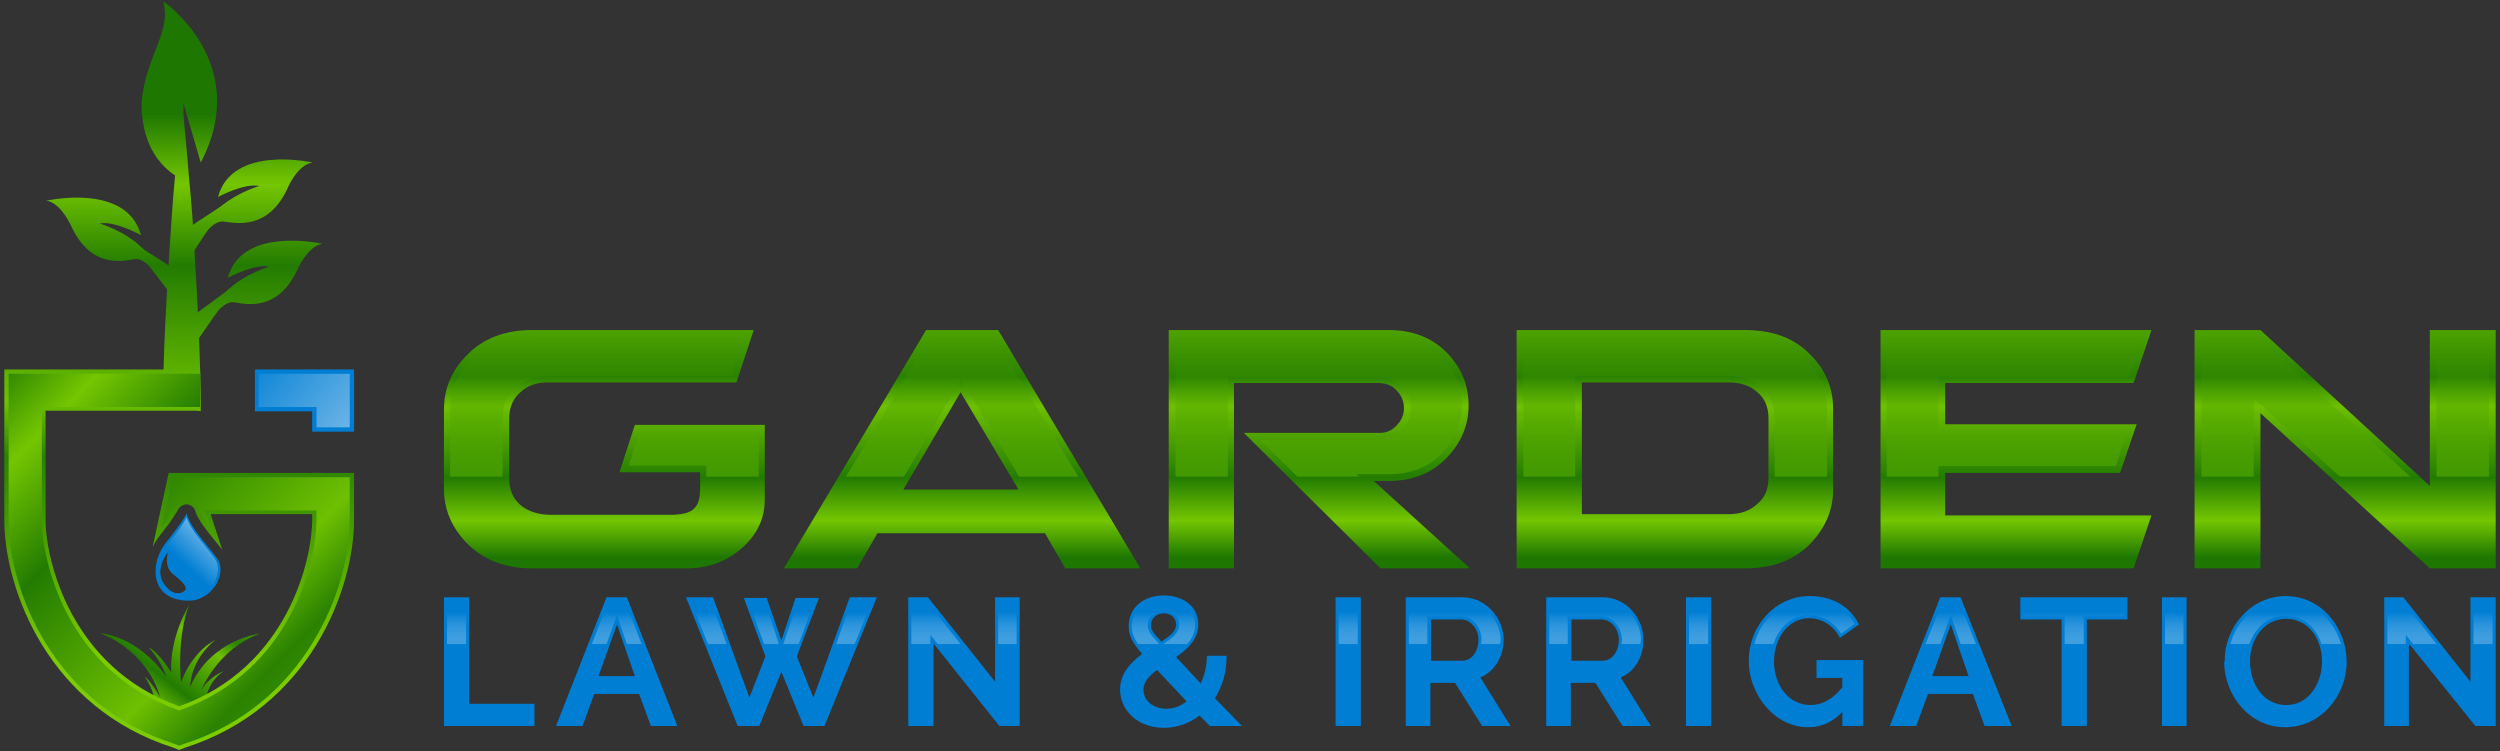 <svg version="1.2" xmlns="http://www.w3.org/2000/svg" viewBox="0 0 406 122" width="406" height="122">
    <rect x="0" y="0" width="406" height="122" fill="#333333" stroke="none"/>
    <title>GARDEN LAWN &amp; IRRIGATION_060124_smg-01 nowe-svg</title>
    <defs>
        <linearGradient id="g1" x2="1" gradientUnits="userSpaceOnUse"
                        gradientTransform="matrix(20.303,-26.358,27.488,21.173,19.155,116.051)">
            <stop offset="0" stop-color="#1e7701"/>
            <stop offset=".129" stop-color="#74c601"/>
            <stop offset=".278" stop-color="#237c01"/>
            <stop offset=".529" stop-color="#6ec001"/>
            <stop offset=".631" stop-color="#2a8201"/>
            <stop offset="1" stop-color="#7bcc01"/>
        </linearGradient>
        <linearGradient id="g2" x2="1" gradientUnits="userSpaceOnUse"
                        gradientTransform="matrix(37.519,31.345,-25.211,30.177,40.945,56.319)">
            <stop offset="0" stop-color="#007ed4"/>
            <stop offset="1" stop-color="#fefefe"/>
        </linearGradient>
        <linearGradient id="g3" x2="1" gradientUnits="userSpaceOnUse"
                        gradientTransform="matrix(.317,88.494,-81.248,.291,28.86,18.518)">
            <stop offset="0" stop-color="#1e7701"/>
            <stop offset=".129" stop-color="#74c601"/>
            <stop offset=".278" stop-color="#237c01"/>
            <stop offset=".529" stop-color="#6ec001"/>
            <stop offset=".631" stop-color="#2a8201"/>
            <stop offset="1" stop-color="#7bcc01"/>
        </linearGradient>
        <linearGradient id="g4" x2="1" gradientUnits="userSpaceOnUse"
                        gradientTransform="matrix(.317,88.494,-10.704,.038,29.384,18.516)">
            <stop offset="0" stop-color="#1e7701"/>
            <stop offset=".129" stop-color="#74c601"/>
            <stop offset=".278" stop-color="#237c01"/>
            <stop offset=".529" stop-color="#6ec001"/>
            <stop offset=".631" stop-color="#2a8201"/>
            <stop offset="1" stop-color="#7bcc01"/>
        </linearGradient>
        <linearGradient id="g5" x2="1" gradientUnits="userSpaceOnUse"
                        gradientTransform="matrix(.317,88.494,-88.91,.318,32.35,18.505)">
            <stop offset="0" stop-color="#1e7701"/>
            <stop offset=".129" stop-color="#74c601"/>
            <stop offset=".278" stop-color="#237c01"/>
            <stop offset=".529" stop-color="#6ec001"/>
            <stop offset=".631" stop-color="#2a8201"/>
            <stop offset="1" stop-color="#7bcc01"/>
        </linearGradient>
        <linearGradient id="g6" x2="1" gradientUnits="userSpaceOnUse"
                        gradientTransform="matrix(.317,88.494,-86.909,.311,33.413,18.501)">
            <stop offset="0" stop-color="#1e7701"/>
            <stop offset=".129" stop-color="#74c601"/>
            <stop offset=".278" stop-color="#237c01"/>
            <stop offset=".529" stop-color="#6ec001"/>
            <stop offset=".631" stop-color="#2a8201"/>
            <stop offset="1" stop-color="#7bcc01"/>
        </linearGradient>
        <linearGradient id="g7" x2="1" gradientUnits="userSpaceOnUse"
                        gradientTransform="matrix(.317,88.493,-93.646,.335,25.932,18.528)">
            <stop offset="0" stop-color="#1e7701"/>
            <stop offset=".129" stop-color="#74c601"/>
            <stop offset=".278" stop-color="#237c01"/>
            <stop offset=".529" stop-color="#6ec001"/>
            <stop offset=".631" stop-color="#2a8201"/>
            <stop offset="1" stop-color="#7bcc01"/>
        </linearGradient>
        <linearGradient id="g8" x2="1" gradientUnits="userSpaceOnUse"
                        gradientTransform="matrix(.317,88.494,-128.185,.459,43.488,18.465)">
            <stop offset="0" stop-color="#1e7701"/>
            <stop offset=".129" stop-color="#74c601"/>
            <stop offset=".278" stop-color="#237c01"/>
            <stop offset=".529" stop-color="#6ec001"/>
            <stop offset=".631" stop-color="#2a8201"/>
            <stop offset="1" stop-color="#7bcc01"/>
        </linearGradient>
        <linearGradient id="g9" x2="1" gradientUnits="userSpaceOnUse"
                        gradientTransform="matrix(.317,88.494,-126.635,.453,16.249,18.562)">
            <stop offset="0" stop-color="#1e7701"/>
            <stop offset=".129" stop-color="#74c601"/>
            <stop offset=".278" stop-color="#237c01"/>
            <stop offset=".529" stop-color="#6ec001"/>
            <stop offset=".631" stop-color="#2a8201"/>
            <stop offset="1" stop-color="#7bcc01"/>
        </linearGradient>
        <linearGradient id="g10" x2="1" gradientUnits="userSpaceOnUse"
                        gradientTransform="matrix(.317,88.493,-128.185,.459,41.895,18.471)">
            <stop offset="0" stop-color="#1e7701"/>
            <stop offset=".129" stop-color="#74c601"/>
            <stop offset=".278" stop-color="#237c01"/>
            <stop offset=".529" stop-color="#6ec001"/>
            <stop offset=".631" stop-color="#2a8201"/>
            <stop offset="1" stop-color="#7bcc01"/>
        </linearGradient>
        <linearGradient id="g11" x2="1" gradientUnits="userSpaceOnUse"
                        gradientTransform="matrix(.317,88.494,-37.487,.134,29.109,18.517)">
            <stop offset="0" stop-color="#1e7701"/>
            <stop offset=".129" stop-color="#74c601"/>
            <stop offset=".278" stop-color="#237c01"/>
            <stop offset=".529" stop-color="#6ec001"/>
            <stop offset=".631" stop-color="#2a8201"/>
            <stop offset="1" stop-color="#7bcc01"/>
        </linearGradient>
        <linearGradient id="g12" x2="1" gradientUnits="userSpaceOnUse"
                        gradientTransform="matrix(.317,88.494,-194.733,.697,38.361,18.483)">
            <stop offset="0" stop-color="#1e7701"/>
            <stop offset=".129" stop-color="#74c601"/>
            <stop offset=".278" stop-color="#237c01"/>
            <stop offset=".529" stop-color="#6ec001"/>
            <stop offset=".631" stop-color="#2a8201"/>
            <stop offset="1" stop-color="#7bcc01"/>
        </linearGradient>
        <linearGradient id="g13" x2="1" gradientUnits="userSpaceOnUse"
                        gradientTransform="matrix(75.987,75.394,-62.048,62.536,-1.382,58.512)">
            <stop offset="0" stop-color="#1e7701"/>
            <stop offset=".129" stop-color="#74c601"/>
            <stop offset=".278" stop-color="#237c01"/>
            <stop offset=".529" stop-color="#6ec001"/>
            <stop offset=".631" stop-color="#2a8201"/>
            <stop offset="1" stop-color="#7bcc01"/>
        </linearGradient>
        <linearGradient id="g14" x2="1" gradientUnits="userSpaceOnUse"
                        gradientTransform="matrix(9.795,-10.33,10.092,9.57,30.191,91.84)">
            <stop offset="0" stop-color="#007ed4"/>
            <stop offset="1" stop-color="#fefefe"/>
        </linearGradient>
        <linearGradient id="g15" x2="1" gradientUnits="userSpaceOnUse"
                        gradientTransform="matrix(0,-46.436,62.672,0,98.167,90.521)">
            <stop offset="0" stop-color="#1e7701"/>
            <stop offset=".129" stop-color="#74c601"/>
            <stop offset=".278" stop-color="#237c01"/>
            <stop offset=".529" stop-color="#6ec001"/>
            <stop offset=".631" stop-color="#2a8201"/>
            <stop offset="1" stop-color="#7bcc01"/>
        </linearGradient>
        <linearGradient id="g16" x2="1" gradientUnits="userSpaceOnUse"
                        gradientTransform="matrix(0,-46.436,69.612,0,156.266,90.521)">
            <stop offset="0" stop-color="#1e7701"/>
            <stop offset=".129" stop-color="#74c601"/>
            <stop offset=".278" stop-color="#237c01"/>
            <stop offset=".529" stop-color="#6ec001"/>
            <stop offset=".631" stop-color="#2a8201"/>
            <stop offset="1" stop-color="#7bcc01"/>
        </linearGradient>
        <linearGradient id="g17" x2="1" gradientUnits="userSpaceOnUse"
                        gradientTransform="matrix(0,-46.436,58.676,0,214.242,90.521)">
            <stop offset="0" stop-color="#1e7701"/>
            <stop offset=".129" stop-color="#74c601"/>
            <stop offset=".278" stop-color="#237c01"/>
            <stop offset=".529" stop-color="#6ec001"/>
            <stop offset=".631" stop-color="#2a8201"/>
            <stop offset="1" stop-color="#7bcc01"/>
        </linearGradient>
        <linearGradient id="g18" x2="1" gradientUnits="userSpaceOnUse"
                        gradientTransform="matrix(0,-46.436,61.779,0,272.02,90.521)">
            <stop offset="0" stop-color="#1e7701"/>
            <stop offset=".129" stop-color="#74c601"/>
            <stop offset=".278" stop-color="#237c01"/>
            <stop offset=".529" stop-color="#6ec001"/>
            <stop offset=".631" stop-color="#2a8201"/>
            <stop offset="1" stop-color="#7bcc01"/>
        </linearGradient>
        <linearGradient id="g19" x2="1" gradientUnits="userSpaceOnUse"
                        gradientTransform="matrix(0,-46.436,52.912,0,327.393,90.521)">
            <stop offset="0" stop-color="#1e7701"/>
            <stop offset=".129" stop-color="#74c601"/>
            <stop offset=".278" stop-color="#237c01"/>
            <stop offset=".529" stop-color="#6ec001"/>
            <stop offset=".631" stop-color="#2a8201"/>
            <stop offset="1" stop-color="#7bcc01"/>
        </linearGradient>
        <linearGradient id="g20" x2="1" gradientUnits="userSpaceOnUse"
                        gradientTransform="matrix(0,-46.436,58.691,0,380.87,90.521)">
            <stop offset="0" stop-color="#1e7701"/>
            <stop offset=".129" stop-color="#74c601"/>
            <stop offset=".278" stop-color="#237c01"/>
            <stop offset=".529" stop-color="#6ec001"/>
            <stop offset=".631" stop-color="#2a8201"/>
            <stop offset="1" stop-color="#7bcc01"/>
        </linearGradient>
        <linearGradient id="g21" x2="1" gradientUnits="userSpaceOnUse"
                        gradientTransform="matrix(0,-45.37,98.471,0,272.02,97.104)">
            <stop offset="0" stop-color="#74c601" stop-opacity="1"/>
            <stop offset="1" stop-color="#399001" stop-opacity="0"/>
        </linearGradient>
        <linearGradient id="g22" x2="1" gradientUnits="userSpaceOnUse"
                        gradientTransform="matrix(0,-45.37,82.888,0,327.186,97.104)">
            <stop offset="0" stop-color="#74c601" stop-opacity="1"/>
            <stop offset="1" stop-color="#399001" stop-opacity="0"/>
        </linearGradient>
        <linearGradient id="g23" x2="1" gradientUnits="userSpaceOnUse"
                        gradientTransform="matrix(0,-45.37,67.705,0,374.457,97.104)">
            <stop offset="0" stop-color="#74c601" stop-opacity="1"/>
            <stop offset="1" stop-color="#399001" stop-opacity="0"/>
        </linearGradient>
        <linearGradient id="g24" x2="1" gradientUnits="userSpaceOnUse"
                        gradientTransform="matrix(0,-45.37,17.041,0,399.965,97.104)">
            <stop offset="0" stop-color="#74c601" stop-opacity="1"/>
            <stop offset="1" stop-color="#399001" stop-opacity="0"/>
        </linearGradient>
        <linearGradient id="g25" x2="1" gradientUnits="userSpaceOnUse"
                        gradientTransform="matrix(0,-45.37,75.257,0,156.265,97.104)">
            <stop offset="0" stop-color="#74c601" stop-opacity="1"/>
            <stop offset="1" stop-color="#399001" stop-opacity="0"/>
        </linearGradient>
        <linearGradient id="g26" x2="1" gradientUnits="userSpaceOnUse"
                        gradientTransform="matrix(0,-45.37,95.434,0,97.039,97.104)">
            <stop offset="0" stop-color="#74c601" stop-opacity="1"/>
            <stop offset="1" stop-color="#399001" stop-opacity="0"/>
        </linearGradient>
        <linearGradient id="g27" x2="1" gradientUnits="userSpaceOnUse"
                        gradientTransform="matrix(0,-45.37,129.955,0,112.627,97.104)">
            <stop offset="0" stop-color="#74c601" stop-opacity="1"/>
            <stop offset="1" stop-color="#399001" stop-opacity="0"/>
        </linearGradient>
        <linearGradient id="g28" x2="1" gradientUnits="userSpaceOnUse"
                        gradientTransform="matrix(0,-45.37,92.957,0,214.15,97.104)">
            <stop offset="0" stop-color="#74c601" stop-opacity="1"/>
            <stop offset="1" stop-color="#399001" stop-opacity="0"/>
        </linearGradient>
        <linearGradient id="g29" x2="1" gradientUnits="userSpaceOnUse"
                        gradientTransform="matrix(0,-9.766,22.191,0,293.044,109.176)">
            <stop offset="0" stop-color="#007ed4" stop-opacity="1"/>
            <stop offset="1" stop-color="#ffffff" stop-opacity="0"/>
        </linearGradient>
        <linearGradient id="g30" x2="1" gradientUnits="userSpaceOnUse"
                        gradientTransform="matrix(0,-9.766,11.302,0,316.786,109.176)">
            <stop offset="0" stop-color="#007ed4" stop-opacity="1"/>
            <stop offset="1" stop-color="#ffffff" stop-opacity="0"/>
        </linearGradient>
        <linearGradient id="g31" x2="1" gradientUnits="userSpaceOnUse"
                        gradientTransform="matrix(0,-9.766,20.598,0,259,109.176)">
            <stop offset="0" stop-color="#007ed4" stop-opacity="1"/>
            <stop offset="1" stop-color="#ffffff" stop-opacity="0"/>
        </linearGradient>
        <linearGradient id="g32" x2="1" gradientUnits="userSpaceOnUse"
                        gradientTransform="matrix(0,-9.766,20.598,0,236.214,109.176)">
            <stop offset="0" stop-color="#007ed4" stop-opacity="1"/>
            <stop offset="1" stop-color="#ffffff" stop-opacity="0"/>
        </linearGradient>
        <linearGradient id="g33" x2="1" gradientUnits="userSpaceOnUse"
                        gradientTransform="matrix(0,-9.766,22.687,0,336.824,109.176)">
            <stop offset="0" stop-color="#007ed4" stop-opacity="1"/>
            <stop offset="1" stop-color="#ffffff" stop-opacity="0"/>
        </linearGradient>
        <linearGradient id="g34" x2="1" gradientUnits="userSpaceOnUse"
                        gradientTransform="matrix(0,-9.766,4.251,0,275.87,109.176)">
            <stop offset="0" stop-color="#007ed4" stop-opacity="1"/>
            <stop offset="1" stop-color="#ffffff" stop-opacity="0"/>
        </linearGradient>
        <linearGradient id="g35" x2="1" gradientUnits="userSpaceOnUse"
                        gradientTransform="matrix(0,-9.766,4.251,0,403.254,109.176)">
            <stop offset="0" stop-color="#007ed4" stop-opacity="1"/>
            <stop offset="1" stop-color="#ffffff" stop-opacity="0"/>
        </linearGradient>
        <linearGradient id="g36" x2="1" gradientUnits="userSpaceOnUse"
                        gradientTransform="matrix(0,-9.766,11.08,0,391.688,109.176)">
            <stop offset="0" stop-color="#007ed4" stop-opacity="1"/>
            <stop offset="1" stop-color="#ffffff" stop-opacity="0"/>
        </linearGradient>
        <linearGradient id="g37" x2="1" gradientUnits="userSpaceOnUse"
                        gradientTransform="matrix(0,-9.766,4.251,0,353.121,109.176)">
            <stop offset="0" stop-color="#007ed4" stop-opacity="1"/>
            <stop offset="1" stop-color="#ffffff" stop-opacity="0"/>
        </linearGradient>
        <linearGradient id="g38" x2="1" gradientUnits="userSpaceOnUse"
                        gradientTransform="matrix(0,-9.766,24.389,0,371.154,109.176)">
            <stop offset="0" stop-color="#007ed4" stop-opacity="1"/>
            <stop offset="1" stop-color="#ffffff" stop-opacity="0"/>
        </linearGradient>
        <linearGradient id="g39" x2="1" gradientUnits="userSpaceOnUse"
                        gradientTransform="matrix(0,-9.766,4.251,0,163.586,109.176)">
            <stop offset="0" stop-color="#007ed4" stop-opacity="1"/>
            <stop offset="1" stop-color="#ffffff" stop-opacity="0"/>
        </linearGradient>
        <linearGradient id="g40" x2="1" gradientUnits="userSpaceOnUse"
                        gradientTransform="matrix(0,-9.766,7.074,0,129.741,109.176)">
            <stop offset="0" stop-color="#007ed4" stop-opacity="1"/>
            <stop offset="1" stop-color="#ffffff" stop-opacity="0"/>
        </linearGradient>
        <linearGradient id="g41" x2="1" gradientUnits="userSpaceOnUse"
                        gradientTransform="matrix(0,-9.766,8.134,0,115.043,109.176)">
            <stop offset="0" stop-color="#007ed4" stop-opacity="1"/>
            <stop offset="1" stop-color="#ffffff" stop-opacity="0"/>
        </linearGradient>
        <linearGradient id="g42" x2="1" gradientUnits="userSpaceOnUse"
                        gradientTransform="matrix(0,-9.766,7.032,0,124.022,109.176)">
            <stop offset="0" stop-color="#007ed4" stop-opacity="1"/>
            <stop offset="1" stop-color="#ffffff" stop-opacity="0"/>
        </linearGradient>
        <linearGradient id="g43" x2="1" gradientUnits="userSpaceOnUse"
                        gradientTransform="matrix(0,-9.766,11.302,0,100.169,109.176)">
            <stop offset="0" stop-color="#007ed4" stop-opacity="1"/>
            <stop offset="1" stop-color="#ffffff" stop-opacity="0"/>
        </linearGradient>
        <linearGradient id="g44" x2="1" gradientUnits="userSpaceOnUse"
                        gradientTransform="matrix(0,-9.766,4.251,0,218.934,109.176)">
            <stop offset="0" stop-color="#007ed4" stop-opacity="1"/>
            <stop offset="1" stop-color="#ffffff" stop-opacity="0"/>
        </linearGradient>
        <linearGradient id="g45" x2="1" gradientUnits="userSpaceOnUse"
                        gradientTransform="matrix(0,-9.766,13.697,0,188.949,109.176)">
            <stop offset="0" stop-color="#007ed4" stop-opacity="1"/>
            <stop offset="1" stop-color="#ffffff" stop-opacity="0"/>
        </linearGradient>
        <linearGradient id="g46" x2="1" gradientUnits="userSpaceOnUse"
                        gradientTransform="matrix(0,-9.766,4.233,0,74.15,109.176)">
            <stop offset="0" stop-color="#007ed4" stop-opacity="1"/>
            <stop offset="1" stop-color="#ffffff" stop-opacity="0"/>
        </linearGradient>
        <linearGradient id="g47" x2="1" gradientUnits="userSpaceOnUse"
                        gradientTransform="matrix(0,-9.766,11.094,0,152.019,109.176)">
            <stop offset="0" stop-color="#007ed4" stop-opacity="1"/>
            <stop offset="1" stop-color="#ffffff" stop-opacity="0"/>
        </linearGradient>
        <linearGradient id="g48" x2="1" gradientUnits="userSpaceOnUse"
                        gradientTransform="matrix(0,-9.766,8.148,0,138.729,109.176)">
            <stop offset="0" stop-color="#007ed4" stop-opacity="1"/>
            <stop offset="1" stop-color="#ffffff" stop-opacity="0"/>
        </linearGradient>
    </defs>
    <style>
        .s0 { fill: url(#g1) }
        .s1 { fill: #007ed4 }
        .s2 { fill: url(#g2) }
        .s3 { fill: url(#g3) }
        .s4 { fill: url(#g4) }
        .s5 { fill: url(#g5) }
        .s6 { fill: url(#g6) }
        .s7 { fill: url(#g7) }
        .s8 { fill: url(#g8) }
        .s9 { fill: url(#g9) }
        .s10 { fill: url(#g10) }
        .s11 { fill: url(#g11) }
        .s12 { fill: url(#g12) }
        .s13 { fill: url(#g13) }
        .s14 { fill: url(#g14) }
        .s15 { fill: url(#g15) }
        .s16 { fill: url(#g16) }
        .s17 { fill: url(#g17) }
        .s18 { fill: url(#g18) }
        .s19 { fill: url(#g19) }
        .s20 { fill: url(#g20) }
        .s21 { fill: url(#g21) }
        .s22 { fill: url(#g22) }
        .s23 { fill: url(#g23) }
        .s24 { fill: url(#g24) }
        .s25 { fill: url(#g25) }
        .s26 { fill: url(#g26) }
        .s27 { fill: url(#g27) }
        .s28 { fill: url(#g28) }
        .s29 { fill: url(#g29) }
        .s30 { fill: url(#g30) }
        .s31 { fill: url(#g31) }
        .s32 { fill: url(#g32) }
        .s33 { fill: url(#g33) }
        .s34 { fill: url(#g34) }
        .s35 { fill: url(#g35) }
        .s36 { fill: url(#g36) }
        .s37 { fill: url(#g37) }
        .s38 { fill: url(#g38) }
        .s39 { fill: url(#g39) }
        .s40 { fill: url(#g40) }
        .s41 { fill: url(#g41) }
        .s42 { fill: url(#g42) }
        .s43 { fill: url(#g43) }
        .s44 { fill: url(#g44) }
        .s45 { fill: url(#g45) }
        .s46 { fill: url(#g46) }
        .s47 { fill: url(#g47) }
        .s48 { fill: url(#g48) }
    </style>
    <g id="Layer">
        <g id="Layer">
            <g id="Layer">
                <path id="Layer" class="s0"
                      d="m16.2 102.8c0 0 7.5 2.5 9.8 10.4 0 0-1.5-2.7-2.5-3.3 0 0 1.7 2.3 1.8 5h7.8l0.1-0.1q0 0 0 0c0-0.5 0.3-3.9 3.1-5.8 0 0-2.5 1-3.6 3.1 0 0 2.5-6.6 9.5-9.2 0 0-7.9 0.9-11.3 8.6 0 0-0.1-4.2 4.1-7.6 0 0-3.7 1.7-5.6 6.9 0 0-0.8-7.4 1.4-12.7 0 0-3.3 5.2-3 11.1 0 0-1.9-3.2-3.7-4.1 0 0 2 2 2.9 4.8 0 0-3.9-6.2-10.8-7.1z"/>
            </g>
            <path id="Layer" class="s1" d="m41.4 60v6.8h9.3v3.3h6.8v-10.1z"/>
            <path id="Layer" class="s2" d="m56.8 69.4v-8.7h-14.8v5.4h9.4v3.3z"/>
            <path id="Layer" class="s3"
                  d="m50.7 84.4c0 6.4-3.9 24-21.6 30.3-17.7-6.3-21.7-23.9-21.7-30.3v-17.7h25.1q0-3.5 0-6.7h-31.8v24.4c0 11.4 7.3 30.6 27.4 37l1 0.4 1-0.4c20.1-6.4 27.4-25.6 27.4-37v-7.6h-6.8c0 0 0 7.6 0 7.6z"/>
            <g id="Layer">
                <path id="Layer" class="s4"
                      d="m26.5 65.2c0-8.1 0.5-16.1 1-24.2 0.3-4 0.5-8 0.9-12.1q0.5-6 1.2-12.1c0.4 4.1 0.8 8.1 1.1 12.1 0.4 4.1 0.7 8.1 0.9 12.1 0.5 8.1 1 17.7 1 25.8z"/>
            </g>
            <g id="Layer">
                <path id="Layer" class="s5" d="m28.3 38.5l8.2-5.4-5.4 8.3z"/>
            </g>
            <g id="Layer">
                <path id="Layer" class="s6" d="m28.6 53.3l9.8-7.2-6.9 10z"/>
            </g>
            <g id="Layer">
                <path id="Layer" class="s7" d="m28.2 48.4l-7.1-9.3 9.9 6.3z"/>
            </g>
            <g id="Layer">
                <path id="Layer" class="s8"
                      d="m43.7 43.3c0 0-8.4 2.5-9 8.1 0 0 1.6-2.6 3.4-2.3 2.2 0.4 7 1.3 10.1-5.1 0.7-1.6 2.3-4.2 4.2-4.4 0 0-13.1-3-15.4 5.5 0 0 4.3-2.3 6.7-1.8z"/>
            </g>
            <g id="Layer">
                <path id="Layer" class="s9"
                      d="m16.2 36.3c0 0 8.4 2.5 9 8.1 0 0-1.6-2.6-3.4-2.3-2.2 0.4-7 1.3-10.1-5.1-0.7-1.6-2.3-4.2-4.2-4.4 0 0 13.1-3 15.4 5.6 0 0-4.3-2.4-6.7-1.9z"/>
            </g>
            <g id="Layer">
                <path id="Layer" class="s10"
                      d="m42.1 30.2c0 0-8.4 2.5-9 8 0 0 1.6-2.5 3.3-2.2 2.3 0.3 7.1 1.2 10.2-5.2 0.6-1.5 2.2-4.2 4.2-4.4 0 0-13.1-3-15.4 5.6 0 0 4.2-2.3 6.7-1.8z"/>
            </g>
            <path id="Layer" fill-rule="evenodd" class="s1"
                  d="m32.4 97.2c-0.9 0.4-1.8 0.4-2.7 0.3-5.5-0.6-5.2-6.3-2.8-9.3 2.8-3.5 3.4-4.8 3.4-4.8 0.7 2.4 3.2 4.9 4.9 7.2 1.5 1.9 0.1 5.5-2.8 6.6zm-4.3-4c-1.1-0.9-1.1-2.3-0.7-3.8 0 0-2.3 2.8-1 5.1 0.9 1.6 2.3 2.3 3.4 1.6 1.2-0.6-0.6-2-1.7-2.9z"/>
            <g id="Layer">
                <path id="Layer" class="s11"
                      d="m29.8 16.8l-0.2 12.3c0 0-6.8-2.5-6.6-12.7 0.8-7.6 4.9-11.2 3.5-16.2 0 0 14.6 10 6.1 26.2z"/>
            </g>
            <path id="Layer" class="s12"
                  d="m27.4 76.8c0 0-2 9.1-2.6 12q0.4-0.8 0.9-1.5 1-1.3 1.7-2.2 0 0 0 0c1.2-1.7 1.5-2.3 1.5-2.3 0.3-0.6 0.9-0.9 1.5-0.9 0.6 0.1 1.2 0.5 1.3 1.1 0.5 1.5 1.9 3.2 3.2 4.8q0.6 0.7 1.2 1.5l-1.9-5.8h18.2v-6.7z"/>
            <path id="Layer" class="s13"
                  d="m56.8 84.4v-6.9h-28.7c0 0-1.4 5.8-1.9 8.1q0.3-0.4 0.7-0.9l1.2-2.1v0.3q0.2-0.4 0.2-0.4c0.4-0.8 1.3-1.3 2.2-1.3 0.9 0.1 1.6 0.7 1.9 1.6 0.3 1 1 2 1.9 3.2l-1.1-3.1h18.2v1.6c0 6.4-4 24.4-22.1 30.8l-0.2 0.1-0.2-0.1c-18.2-6.4-22.1-24.4-22.1-30.8v-18.4h25.7q0-2.8 0-5.4h-31.1v23.8c0 11.1 7.1 30 26.9 36.3l0.8 0.3 0.8-0.3c19.7-6.3 26.9-25.2 26.9-36.4z"/>
            <path id="Layer" fill-rule="evenodd" class="s14"
                  d="m32.2 96.7c-0.7 0.3-1.6 0.4-2.4 0.3-5.1-0.6-4.8-5.8-2.6-8.6 2.6-3.2 3.1-4.4 3.1-4.4 0.7 2.2 3 4.5 4.5 6.6 1.4 1.8 0.2 5.1-2.6 6.1zm-4.1-3.5c-1.1-0.9-1.2-2.3-0.7-3.8 0 0-2.3 2.8-1 5.1 0.9 1.6 2.3 2.3 3.4 1.6 1.2-0.6-0.6-2-1.7-2.9z"/>
        </g>
        <g id="Layer">
            <path id="Layer" class="s15"
                  d="m72.1 66.5q0-5.2 3.9-9 3.9-3.9 10.4-3.9h36l-2.8 8.5h-30.7c-1.7 0-3.2 0.5-4.4 1.6q-1.8 1.6-1.8 4.2v9.9q0 2.6 1.8 4.2 1.8 1.5 4.6 1.6h20.2q2.6-0.1 3.4-1 1-0.9 1-3.2v-2.7h-13.1l2.5-7.7h21.1v12.1q0 4.6-3.6 7.8-3.6 3.3-8.8 3.4h-25.4q-6.4 0-10.4-3.9c-2.6-2.6-3.9-5.6-3.9-9z"/>
            <path id="Layer" fill-rule="evenodd" class="s16"
                  d="m142.5 86.6l-3.3 5.7h-11.9l23.1-38.7h11.7l23.1 38.7h-12.2l-3.3-5.7zm22.9-7.1l-9.4-15.8-9.3 15.8z"/>
            <path id="Layer" class="s17"
                  d="m225.5 53.6q5.8 0 9.4 3.6 3.6 3.7 3.6 8.6 0 4.9-3.6 8.6-3.6 3.7-9.3 3.7h-2.5l15.6 14.2h-14.5l-22.2-22h21.8q1.8 0.1 3-1.2 1.2-1.2 1.2-2.8 0-1.7-1.2-2.9-1.1-1.2-3-1.2h-23.4v30.1h-10.6v-38.7h35.7z"/>
            <path id="Layer" fill-rule="evenodd" class="s18"
                  d="m246.3 53.6h37.1q6.7 0 10.5 3.9 3.8 3.7 3.8 8.9v13.1q0 5-3.8 8.9-3.9 3.9-10.5 3.9h-37.1zm10.6 29.9h23.8q2.9 0 4.6-1.6 1.9-1.5 1.9-4.2v-9.8q0-2.7-1.8-4.2c-1.2-1.1-2.8-1.6-4.7-1.6h-23.8z"/>
            <path id="Layer" class="s19"
                  d="m347 68.9l-2.7 7.9h-28.4v6.9h33.5l-2.9 8.6h-41.1v-38.7h44l-2.9 8.6h-30.6v6.7c0 0 31.1 0 31.1 0z"/>
            <path id="Layer" class="s20" d="m405.3 92.3h-10.7l-27.5-25.2v25.2h-10.7v-38.7h10.7l27.5 25.3v-25.3h10.7z"/>
        </g>
        <g id="Layer">
            <path id="Layer" class="s21"
                  d="m286.1 62.9c1.4 1.2 2.1 2.9 2.1 5.1v9.4h8.5v-11c0-3.2-1.2-5.9-3.6-8.2-2.3-2.3-5.6-3.5-9.7-3.5h-36v22.7h8.4v-16.4h24.9q3.3 0.1 5.4 1.9z"/>
            <path id="Layer" class="s22" d="m306.4 77.4h8.4v-1.7h28.8l1.9-5.7h-30.7v-8.8h31l2.1-6.5h-41.5z"/>
            <path id="Layer" class="s23" d="m391.4 77.4l-24.7-22.7h-9.2v22.7h8.5v-12.7l14 12.7z"/>
            <path id="Layer" class="s24" d="m395.7 54.7h8.5v22.7h-8.5z"/>
            <path id="Layer" class="s25" d="m151 54.7l-13.6 22.7h9.4l9.3-15.8 9.4 15.8h9.6l-13.6-22.7z"/>
            <path id="Layer" class="s26"
                  d="m118.8 61l2.1-6.3h-34.5c-4 0-7.3 1.2-9.7 3.5-2.4 2.4-3.6 5.1-3.6 8.3v10.9h8.5v-9.5q0-3.1 2.1-5c1.4-1.2 3.2-1.9 5.2-1.9z"/>
            <path id="Layer" class="s27" d="m123.2 77.4v-7.3h-19.3l-1.8 5.5h12.6v1.8z"/>
            <path id="Layer" class="s28"
                  d="m234.1 58c-2.2-2.2-5-3.3-8.6-3.3h-34.6v22.7h8.5v-16.2h24.4q2.3 0 3.8 1.5 1.5 1.5 1.5 3.6 0 2.1-1.5 3.6-1.6 1.5-3.9 1.5h-19.1l6.1 6h10l-0.4-0.4h5.3c3.5 0 6.3-1.1 8.5-3.3 2.2-2.3 3.3-4.9 3.3-7.9 0-3.1-1.1-5.6-3.3-7.8z"/>
        </g>
        <g id="Layer">
            <path id="Layer" class="s1" d="m72.1 117.9v-20.9h4.1v17.3h10.6v3.6z"/>
            <path id="Layer" fill-rule="evenodd" class="s1"
                  d="m90.3 117.9l8.2-20.9h3.3l8.2 20.9h-4.3l-1.9-5.2h-7.3l-1.9 5.2zm9.9-16.5l-3 8.4h5.9z"/>
            <path id="Layer" class="s1"
                  d="m120.8 97.1h3.7l2.4 6.9 2.3-6.9h3.8l-3.6 9.5 2.7 6.7 5.9-16.3h4.4l-8.5 20.9h-3.4l-3.6-8.8-3.6 8.8h-3.5l-8.4-20.9h4.4l5.9 16.3 2.6-6.7z"/>
            <path id="Layer" class="s1" d="m151.6 104.5v13.4h-4.1v-20.9h3.2l10.9 13.7v-13.7h4v20.9h-3.3z"/>
            <path id="Layer" fill-rule="evenodd" class="s1"
                  d="m196.5 117.9l-1.7-1.7c-1.7 1.3-3.7 2-5.8 2-4.3 0-7.1-2.9-7.1-6.2 0-2.6 1.7-4.4 3.6-5.8-1.6-1.8-2.2-3-2.2-4.5 0-3 2.4-5 5.7-5 2.9 0 5.6 1.6 5.6 4.7 0 2.2-1.5 3.9-3.6 5.3l4 4.3c0.6-1.3 1-2.8 1-4.5h3.2c0 2.7-0.7 5-1.9 6.9l4.4 4.5c0 0-5.2 0-5.2 0zm-3.8-4l-4.8-5.1c-1.3 1-2.2 1.9-2.2 3.2 0 1.7 1.5 3.1 3.7 3.1 1.2 0 2.3-0.4 3.3-1.2zm-4.1-9.7c1.5-1 2.4-1.7 2.4-2.8 0-1-0.8-1.8-2-1.8-1.3 0-2.1 0.9-2.1 2 0 0.7 0.4 1.2 1.7 2.6z"/>
            <path id="Layer" class="s1" d="m216.9 117.9v-20.9h4.1v20.9z"/>
            <path id="Layer" fill-rule="evenodd" class="s1"
                  d="m228.3 117.9v-20.9h9.2c3.9 0 6.7 3.5 6.7 6.9 0 2.7-1.5 5.2-3.8 6.1l4.9 7.9h-4.6l-4.4-7h-4v7zm9.2-10.6c1.5 0 2.6-1.5 2.6-3.4 0-1.9-1.4-3.3-2.8-3.3h-4.9v6.7z"/>
            <path id="Layer" fill-rule="evenodd" class="s1"
                  d="m251.1 117.9v-20.9h9.2c3.9 0 6.6 3.5 6.6 6.9 0 2.7-1.4 5.2-3.7 6.1l4.9 7.9h-4.6l-4.4-7h-4v7zm9.2-10.6c1.5 0 2.6-1.5 2.6-3.4 0-1.9-1.4-3.3-2.8-3.3h-4.9v6.7z"/>
            <path id="Layer" class="s1" d="m273.8 117.9v-20.9h4.1v20.9z"/>
            <path id="Layer" class="s1"
                  d="m299.2 115.6c-1.6 1.7-3.4 2.5-5.6 2.5-5.3 0-9.6-5.2-9.6-10.8 0-5.7 4.3-10.5 9.9-10.5 3.8 0 6.6 1.8 8 4.6l-3.1 2.2c-1-2-2.9-3.2-5-3.2-3.4 0-5.7 3.3-5.7 7 0 4 2.5 7.1 5.9 7.1q2.9 0 5.2-2.9v-1.5h-4.2v-2.9h7.6v10.7h-3.4c0 0 0-2.3 0-2.3z"/>
            <path id="Layer" fill-rule="evenodd" class="s1"
                  d="m306.9 117.9l8.2-20.9h3.3l8.3 20.9h-4.4l-1.9-5.2h-7.3l-1.9 5.2zm9.9-16.5l-3 8.4h5.9z"/>
            <path id="Layer" class="s1" d="m345.5 100.6h-6.6v17.3h-4.1v-17.3h-6.7v-3.6h17.4c0 0 0 3.6 0 3.6z"/>
            <path id="Layer" class="s1" d="m351.1 117.9v-20.9h4v20.9z"/>
            <path id="Layer" fill-rule="evenodd" class="s1"
                  d="m361.3 107.4c-0.1-5.5 4.2-10.6 9.9-10.6 6 0 9.9 5.4 9.9 10.7 0 5.5-4.2 10.6-10 10.6-5.9 0-9.9-5.3-9.9-10.7zm10 7.1c3.7 0 5.8-3.6 5.8-7.1 0-3.6-2.2-6.9-5.8-6.9-3.8 0-5.9 3.5-5.9 6.9 0 3.7 2.2 7.1 5.9 7.1z"/>
            <path id="Layer" class="s1" d="m391.2 104.5v13.4h-4v-20.9h3.1l10.9 13.7v-13.7h4.1v20.9h-3.3z"/>
        </g>
        <g id="Layer">
            <path id="Layer" class="s29"
                  d="m293.8 99.9c2.2 0 4.1 1.2 5.2 3l2.2-1.6c-1.4-2.5-4-3.9-7.3-3.9-4.3 0-7.9 2.9-9 7.2h3.1c1-2.9 3.1-4.7 5.8-4.7z"/>
            <path id="Layer" class="s30" d="m315.5 97.5l-2.8 7.1h2.4l1.7-4.7 1.6 4.7h2.5l-2.8-7.1z"/>
            <path id="Layer" class="s31"
                  d="m263.4 103.9q0 0.3-0.1 0.7h3.1q0-0.4 0.1-0.7c0-3-2.6-6.4-6.2-6.4h-8.7v7.1h3v-4.5h5.4c1.8 0 3.4 1.7 3.4 3.8z"/>
            <path id="Layer" class="s32"
                  d="m240.6 103.9q0 0.3-0.1 0.7h3.1q0.1-0.4 0.1-0.7c0-3-2.6-6.4-6.2-6.4h-8.7v7.1h3v-4.5h5.5c1.8 0 3.3 1.7 3.3 3.8z"/>
            <path id="Layer" class="s33" d="m345 97.5h-16.4v2.6h6.7v4.5h3.1v-4.5h6.6z"/>
            <path id="Layer" class="s34" d="m274.3 97.5h3.1v7.1h-3.1z"/>
            <path id="Layer" class="s35" d="m401.7 97.5h3.1v7.1h-3.1z"/>
            <path id="Layer" class="s36" d="m387.7 97.5v7.1h3v-1.5l1.2 1.5h3.8l-5.6-7.1z"/>
            <path id="Layer" class="s37" d="m351.6 97.5h3v7.1h-3z"/>
            <path id="Layer" class="s38"
                  d="m371.2 100c2.7 0 4.9 1.7 5.8 4.6h3.2c-1.1-3.6-4.2-7.2-9-7.2-4.2 0-7.8 2.9-9 7.2h3.1c1-2.9 3.2-4.6 5.9-4.6z"/>
            <path id="Layer" class="s39" d="m162.1 97.5h3v7.1h-3z"/>
            <path id="Layer" class="s40" d="m129.6 97.6l-2.4 7h2.5l2.6-7z"/>
            <path id="Layer" class="s41" d="m112.1 97.5l2.9 7.1h3l-2.6-7.1z"/>
            <path id="Layer" class="s42" d="m126.5 104.6l-2.3-7h-2.7l2.6 7z"/>
            <path id="Layer" class="s43" d="m98.9 97.5l-2.8 7.1h2.4l1.7-4.7 1.6 4.7h2.4l-2.7-7.1z"/>
            <path id="Layer" class="s44" d="m217.4 97.5h3.1v7.1h-3.1z"/>
            <path id="Layer" class="s45"
                  d="m189 97.2c-3 0-5.2 1.9-5.2 4.5 0 1 0.3 1.8 1 2.9h3.5l-0.1-0.1c-1.3-1.4-1.8-2-1.8-2.9 0-1.4 1.1-2.4 2.6-2.4 1.5 0 2.5 0.9 2.5 2.2 0 1.4-1.1 2.2-2.6 3.2h3.9q1.3-1.5 1.3-3.2c0-2.9-2.6-4.2-5.1-4.2z"/>
            <path id="Layer" class="s46" d="m72.6 97.5h3.1v7.1h-3.1z"/>
            <path id="Layer" class="s47" d="m148 97.5v7.1h3.1v-1.5l1.2 1.5h3.7l-5.6-7.1z"/>
            <path id="Layer" class="s48" d="m138.3 97.5l-2.5 7.1h3l2.9-7.1z"/>
        </g>
    </g>
</svg>
